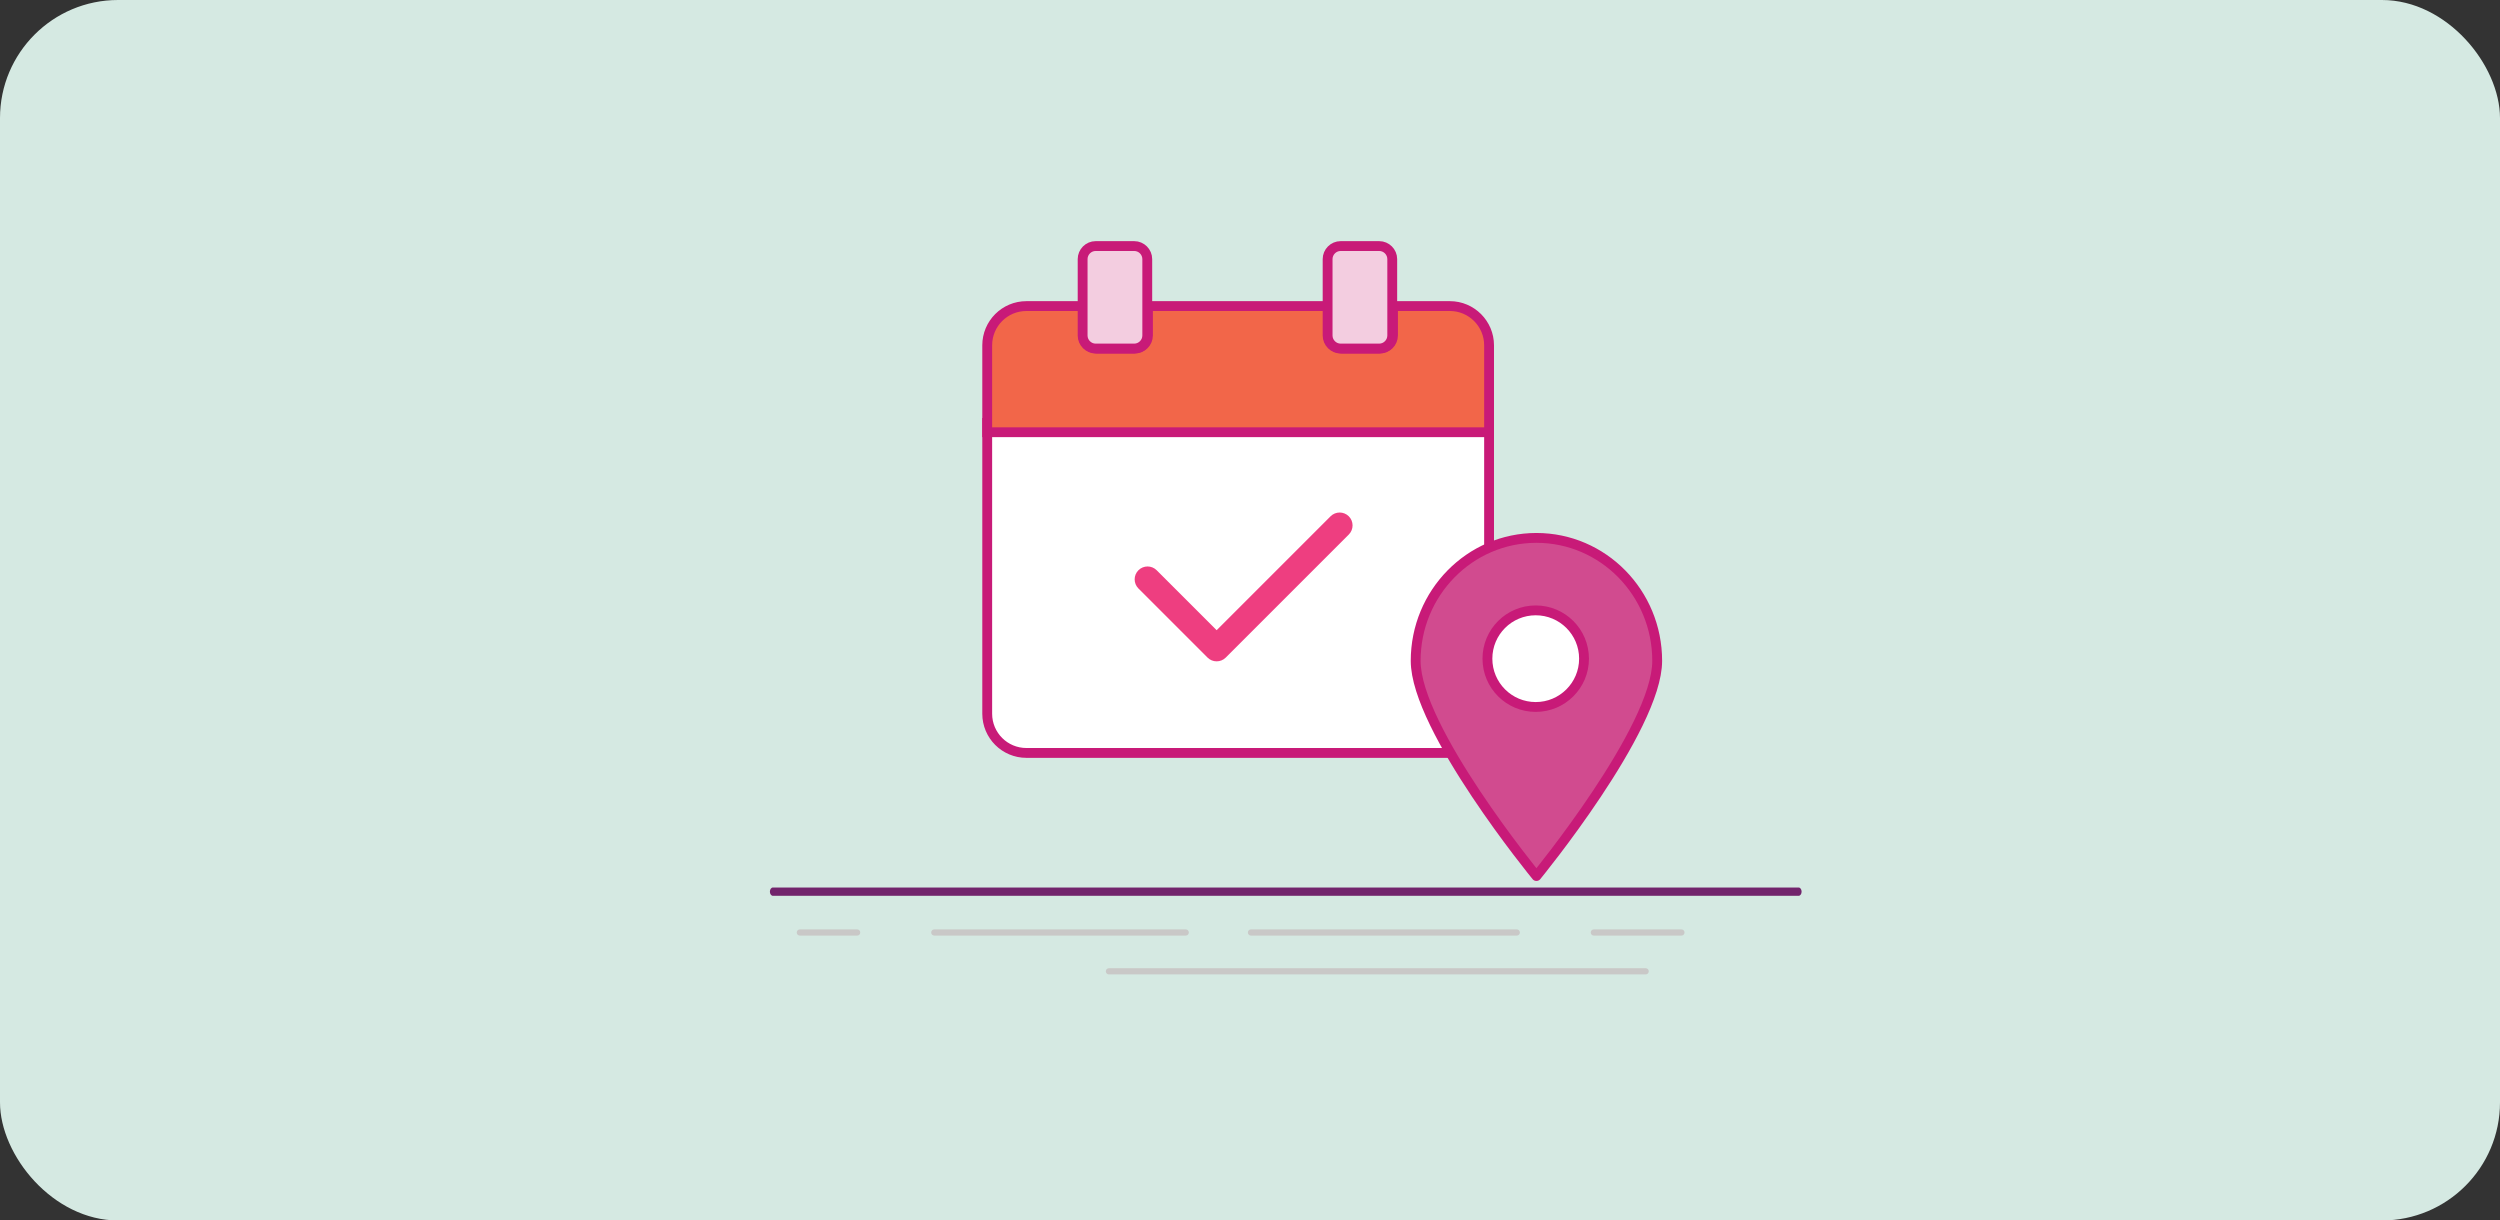<svg width="254" height="124" viewBox="0 0 254 124" fill="none" xmlns="http://www.w3.org/2000/svg">
<rect x="0" y="0" width="254" height="124" fill="#333333" stroke="none"/>
<rect width="254" height="124" rx="12" fill="#D5E9E2"/>
<path d="M151.29 42.972V72.514C151.29 74.716 149.508 76.498 147.306 76.498H104.285C102.083 76.498 100.301 74.716 100.301 72.514V42.972H151.29Z" fill="white" stroke="#C81A78"/>
<path d="M137.037 52.455C136.525 51.944 135.696 51.944 135.184 52.456L123.611 64.029L117.518 57.937C117.007 57.425 116.177 57.425 115.665 57.937C115.153 58.448 115.153 59.278 115.665 59.79L122.684 66.809C122.94 67.065 123.275 67.193 123.611 67.193C123.946 67.193 124.281 67.065 124.537 66.809L137.037 54.309C137.549 53.797 137.549 52.967 137.037 52.455Z" fill="#EE3E80"/>
<path d="M151.29 35.081V43.914H100.301V35.081C100.301 32.879 102.083 31.097 104.285 31.097H110.063V34.088C110.063 34.813 110.662 35.411 111.387 35.411H115.307C116.033 35.411 116.631 34.813 116.631 34.088V31.097H134.959V34.088C134.959 34.813 135.558 35.411 136.283 35.411H140.203C140.929 35.411 141.527 34.813 141.527 34.088V31.097H147.306C149.508 31.097 151.29 32.891 151.29 35.081Z" fill="#F26649" stroke="#C81A78"/>
<path d="M141.452 31.097V34.088C141.452 34.813 140.854 35.412 140.129 35.412H136.208C135.483 35.412 134.885 34.813 134.885 34.088V31.097V26.324C134.885 25.598 135.483 25 136.208 25H140.129C140.854 25 141.452 25.598 141.452 26.324V31.097Z" fill="#F3CDE0" stroke="#C81A78"/>
<path d="M116.562 31.097V34.088C116.562 34.813 115.964 35.412 115.238 35.412H111.318C110.593 35.412 109.995 34.813 109.995 34.088V31.097V26.324C109.995 25.598 110.593 25 111.318 25H115.238C115.964 25 116.562 25.598 116.562 26.324V31.097Z" fill="#F3CDE0" stroke="#C81A78"/>
<path fill-rule="evenodd" clip-rule="evenodd" d="M168.371 67.144C168.371 74.043 156.101 89.006 156.101 89.006C156.101 89.006 143.832 74.043 143.832 67.144C143.832 60.245 149.322 54.651 156.101 54.651C162.877 54.651 168.371 60.245 168.371 67.144V67.144Z" fill="#D14B8F"/>
<path fill-rule="evenodd" clip-rule="evenodd" d="M168.371 67.144C168.371 74.043 156.101 89.006 156.101 89.006C156.101 89.006 143.832 74.043 143.832 67.144C143.832 60.245 149.322 54.651 156.101 54.651C162.877 54.651 168.371 60.245 168.371 67.144V67.144Z" stroke="#C81A78" stroke-linecap="round" stroke-linejoin="round"/>
<path fill-rule="evenodd" clip-rule="evenodd" d="M160.938 66.921C160.938 69.633 158.739 71.829 156.03 71.829C153.317 71.829 151.122 69.633 151.122 66.921C151.122 64.208 153.317 62.013 156.03 62.013C158.739 62.013 160.938 64.208 160.938 66.921V66.921Z" fill="white" stroke="#C81A78" stroke-linecap="round" stroke-linejoin="round"/>
<path fill-rule="evenodd" clip-rule="evenodd" d="M120.478 95.056H94.915C94.745 95.056 94.608 94.916 94.608 94.742C94.608 94.569 94.745 94.428 94.915 94.428H120.478C120.648 94.428 120.786 94.569 120.786 94.742C120.786 94.916 120.648 95.056 120.478 95.056" fill="#C9C8C7"/>
<path fill-rule="evenodd" clip-rule="evenodd" d="M87.094 95.057H81.256C81.086 95.057 80.948 94.916 80.948 94.743C80.948 94.569 81.086 94.428 81.256 94.428H87.094C87.264 94.428 87.402 94.569 87.402 94.743C87.402 94.916 87.264 95.057 87.094 95.057" fill="#C9C8C7"/>
<path fill-rule="evenodd" clip-rule="evenodd" d="M154.112 95.056H127.091C126.921 95.056 126.784 94.916 126.784 94.742C126.784 94.569 126.921 94.428 127.091 94.428H154.112C154.282 94.428 154.42 94.569 154.42 94.742C154.42 94.916 154.282 95.056 154.112 95.056" fill="#C9C8C7"/>
<path fill-rule="evenodd" clip-rule="evenodd" d="M170.841 95.056H161.926C161.756 95.056 161.618 94.916 161.618 94.742C161.618 94.569 161.756 94.428 161.926 94.428H170.841C171.011 94.428 171.149 94.569 171.149 94.742C171.149 94.916 171.011 95.056 170.841 95.056" fill="#C9C8C7"/>
<path fill-rule="evenodd" clip-rule="evenodd" d="M167.207 99H112.658C112.488 99 112.35 98.859 112.35 98.686C112.35 98.512 112.488 98.372 112.658 98.372H167.207C167.377 98.372 167.515 98.512 167.515 98.686C167.515 98.859 167.377 99 167.207 99" fill="#C9C8C7"/>
<path fill-rule="evenodd" clip-rule="evenodd" d="M182.736 91.016H78.529C78.359 91.016 78.221 90.827 78.221 90.593C78.221 90.359 78.359 90.17 78.529 90.17H182.736C182.906 90.17 183.044 90.359 183.044 90.593C183.044 90.827 182.906 91.016 182.736 91.016" fill="#72246C"/>
</svg>
